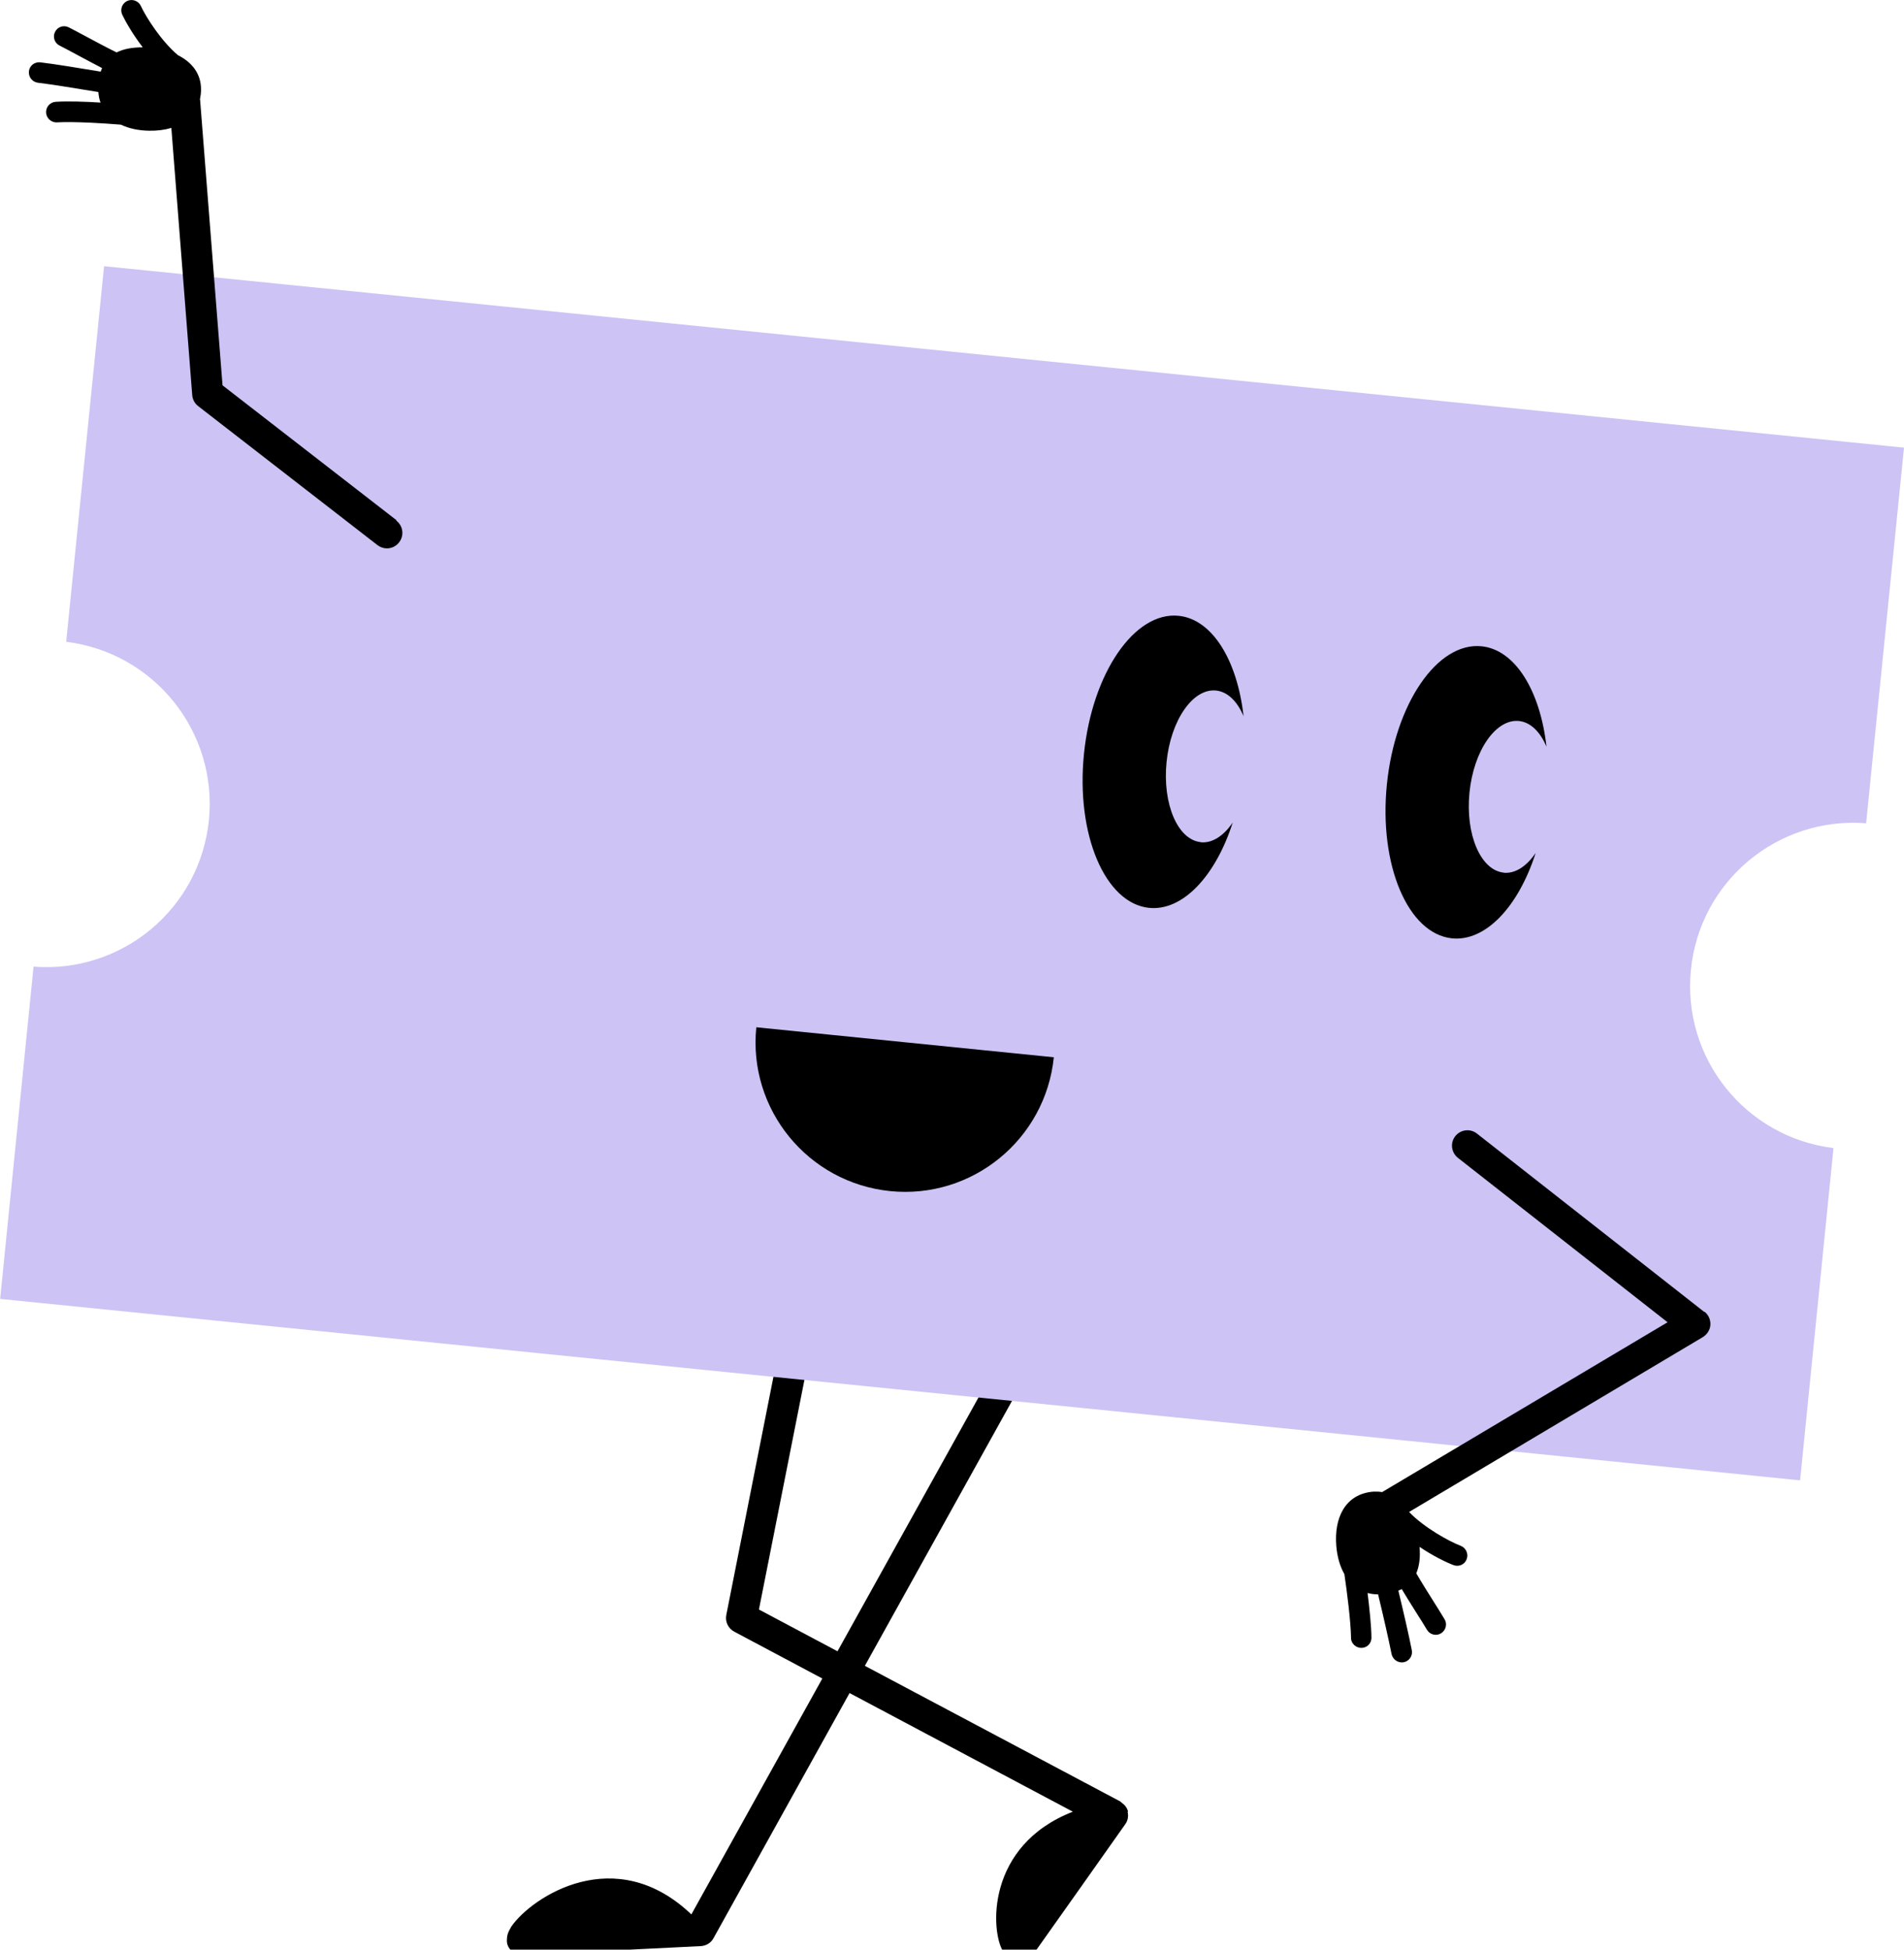 <svg
      xmlns="http://www.w3.org/2000/svg"
      viewBox="0 0 168 172"
      fill="none"
    >
      <g clipPath="url(#clip0_598_14512)">
        <path
          d="M99.534 159.817C99.452 159.49 99.247 159.23 98.974 159.039C98.933 159.012 98.893 158.957 98.852 158.93L76.311 146.962L94.172 114.81C94.54 114.155 94.294 113.323 93.64 112.954C92.985 112.586 92.152 112.831 91.784 113.486L73.897 145.679L66.965 141.994L74.115 105.912C74.265 105.175 73.787 104.452 73.037 104.316C72.3 104.152 71.577 104.643 71.427 105.394L64.086 142.472C63.964 143.059 64.25 143.659 64.782 143.946L72.559 148.081L61.003 168.892C54.29 162.492 46.949 167.336 45.121 169.957C44.821 170.489 44.739 170.666 44.725 171.171C44.698 171.908 45.367 172.468 46.09 172.468C46.117 172.468 46.131 172.468 46.158 172.468L61.835 171.69C62.313 171.662 62.736 171.403 62.954 170.994L74.961 149.364L94.663 159.831C86.981 162.819 87.391 170.421 88.523 172.181C88.755 172.522 88.837 172.659 89.342 172.877C89.615 173 89.778 173.014 90.051 173.014C90.474 173.014 90.843 172.85 91.061 172.563C91.279 172.277 99.288 160.936 99.288 160.936C99.52 160.622 99.588 160.213 99.493 159.831L99.534 159.817Z"
          fill="black"
        />
        <path
          d="M164.657 72.628L168 39.493L9.183 23.486L5.84 56.62C13.603 57.575 19.211 64.549 18.433 72.355C17.642 80.174 10.752 85.892 2.961 85.278L0.014 114.592L158.831 130.599L161.778 101.286C154.015 100.331 148.407 93.357 149.198 85.538C149.99 77.718 156.88 72.014 164.671 72.628H164.657Z"
          fill="#CDC3F5"
        />
        <path
          d="M132.675 76.982C130.642 76.777 129.291 73.611 129.659 69.926C130.028 66.228 131.979 63.403 134.026 63.608C135.063 63.717 135.908 64.577 136.454 65.873C135.908 60.974 133.712 57.317 130.724 57.016C126.835 56.621 123.097 62.066 122.373 69.189C121.65 76.299 124.229 82.386 128.118 82.781C131.106 83.082 133.998 79.943 135.499 75.248C134.708 76.422 133.698 77.091 132.675 76.995V76.982Z"
          fill="black"
        />
        <path
          d="M105.946 74.293C103.913 74.088 102.563 70.922 102.931 67.238C103.299 63.539 105.25 60.715 107.297 60.919C108.334 61.029 109.18 61.888 109.726 63.185C109.18 58.285 106.983 54.628 103.995 54.328C100.107 53.932 96.368 59.377 95.645 66.501C94.922 73.611 97.501 79.697 101.389 80.093C104.377 80.393 107.27 77.254 108.771 72.56C107.979 73.734 106.97 74.402 105.946 74.307V74.293Z"
          fill="black"
        />
        <path
          d="M92.984 93.275C92.247 100.522 85.78 105.817 78.535 105.08C71.29 104.343 65.996 97.874 66.733 90.628L92.984 93.275Z"
          fill="black"
        />
        <path
          d="M34.984 45.894L19.635 33.994L17.656 8.816C17.656 8.816 17.656 8.789 17.643 8.761C17.697 8.502 17.738 8.215 17.738 7.915C17.752 6.482 16.906 5.472 15.705 4.872C14.259 3.657 12.895 1.542 12.431 0.532C12.226 0.082 11.68 -0.123 11.23 0.082C10.78 0.287 10.575 0.819 10.78 1.283C11.08 1.924 11.735 3.057 12.595 4.176C11.68 4.176 10.903 4.312 10.289 4.626C9.484 4.231 8.46 3.685 7.724 3.289C7.11 2.961 6.536 2.648 6.073 2.416C5.622 2.184 5.077 2.361 4.858 2.811C4.626 3.262 4.817 3.808 5.268 4.026C5.718 4.258 6.291 4.558 6.891 4.886C7.751 5.35 8.433 5.704 9.006 6.005C8.965 6.1 8.924 6.209 8.883 6.319C7.055 6.018 4.845 5.65 3.562 5.5C3.057 5.445 2.607 5.786 2.552 6.291C2.498 6.783 2.853 7.247 3.357 7.301C4.613 7.451 6.85 7.82 8.679 8.12C8.706 8.447 8.76 8.761 8.87 9.048C7.519 8.966 6.004 8.911 4.926 8.98C4.422 9.007 4.04 9.43 4.067 9.935C4.094 10.385 4.449 10.754 4.899 10.795C4.94 10.795 4.981 10.795 5.036 10.795C6.564 10.713 9.17 10.877 10.671 10.999C11.38 11.341 12.24 11.518 13.154 11.532C13.863 11.545 14.518 11.463 15.119 11.286L16.961 34.854C16.988 35.236 17.179 35.591 17.479 35.823L33.306 48.091C33.552 48.282 33.852 48.378 34.139 48.378C34.548 48.378 34.944 48.2 35.216 47.846C35.68 47.245 35.571 46.399 34.971 45.935L34.984 45.894Z"
          fill="black"
        />
        <path
          d="M150.372 115.738L130.315 100.003C129.728 99.539 128.869 99.648 128.405 100.235C127.941 100.822 128.05 101.682 128.637 102.146L147.138 116.652L121.951 131.636C121.705 131.595 121.446 131.582 121.173 131.595C118.676 131.8 117.694 133.929 117.912 136.426C117.994 137.341 118.226 138.187 118.622 138.869C118.84 140.357 119.181 142.95 119.209 144.478C119.209 144.519 119.209 144.56 119.209 144.601C119.277 145.038 119.659 145.379 120.123 145.379C120.628 145.379 121.023 144.969 121.01 144.464C120.996 143.386 120.832 141.885 120.668 140.534C120.955 140.616 121.269 140.657 121.596 140.657C122.033 142.458 122.538 144.669 122.783 145.911C122.879 146.402 123.356 146.73 123.848 146.648C124.339 146.552 124.666 146.088 124.571 145.583C124.325 144.314 123.82 142.131 123.384 140.329C123.493 140.288 123.588 140.234 123.684 140.193C124.011 140.739 124.421 141.408 124.939 142.226C125.307 142.799 125.649 143.345 125.908 143.782C126.167 144.219 126.726 144.355 127.149 144.096C127.572 143.837 127.722 143.277 127.463 142.854C127.19 142.404 126.849 141.844 126.481 141.271C126.044 140.575 125.417 139.579 124.966 138.801C125.239 138.16 125.335 137.382 125.253 136.467C126.426 137.259 127.6 137.832 128.255 138.078C128.718 138.255 129.251 138.023 129.414 137.545C129.592 137.081 129.346 136.549 128.882 136.372C127.845 135.976 125.649 134.762 124.339 133.397C124.339 133.397 124.339 133.397 124.339 133.383L150.249 117.962C150.631 117.73 150.89 117.321 150.917 116.884C150.945 116.448 150.754 115.997 150.399 115.724L150.372 115.738Z"
          fill="black"
        />
      </g>
      <defs>
        <clipPath id="clip0_598_14512">
          <rect width="168" height="173" fill="white" />
        </clipPath>
      </defs>
    </svg>